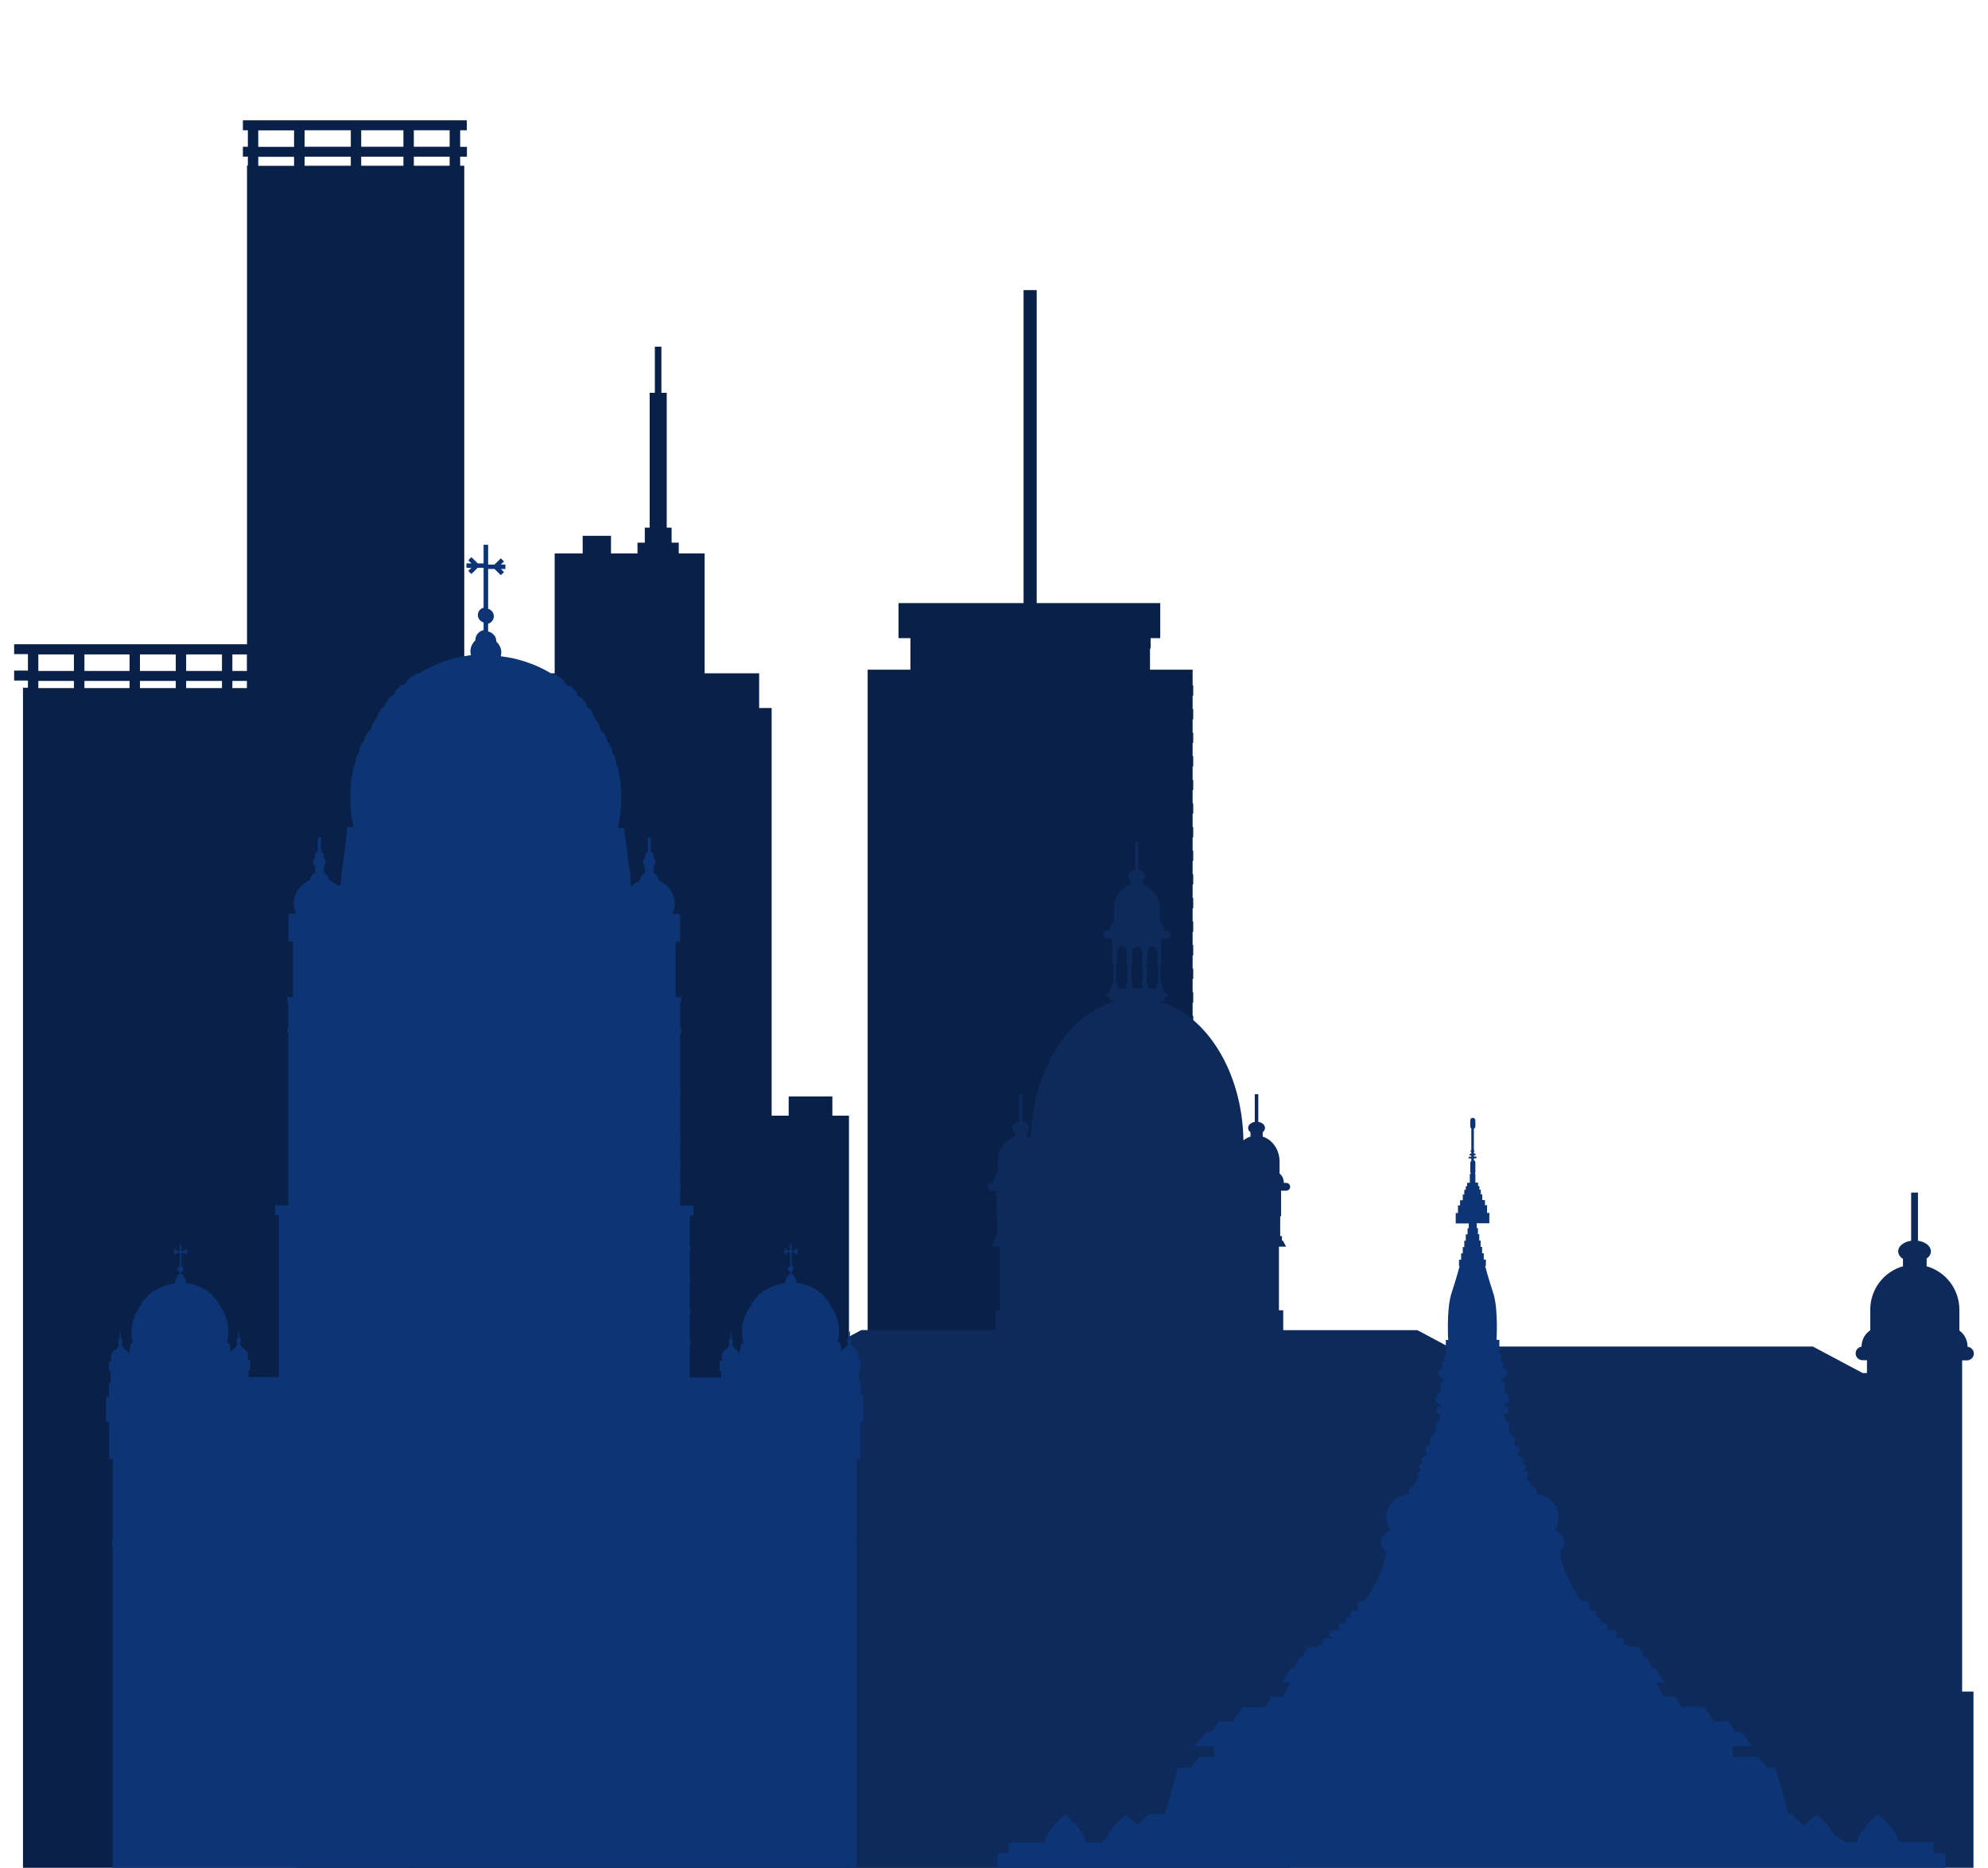 <svg width="281" height="264" viewBox="0 0 281 264" fill="none" xmlns="http://www.w3.org/2000/svg">
<g clip-path="url(#clip0_1282_17669)">
<path d="M65.983 18.408V17H34.333V18.408H35.035V20.742H34.333V22.133H35.035V23.403H34.915V91.059H2V92.449H3.949V94.784H2V96.192H3.949V97.205H3.248V264H65.624V23.421H65.043V22.15H66V20.76H65.043V18.408H66H65.983ZM49.585 22.15V23.421H43.054V22.15H49.585ZM43.054 20.76V18.408H49.585V20.742H43.054V20.76ZM51.056 22.15H57.023V23.421H51.056V22.15ZM51.056 20.76V18.408H57.023V20.742H51.056V20.76ZM36.505 18.425H41.566V20.76H36.505V18.408V18.425ZM36.505 22.167H41.566V23.438H36.505V22.167ZM18.312 94.836H11.934V92.501H18.312V94.836ZM19.782 92.501H24.844V94.836H19.782V92.501ZM18.312 96.243V97.256H11.934V96.243H18.312ZM19.782 96.243H24.844V97.256H19.782V96.243ZM26.314 96.243H31.375V97.256H26.314V96.243ZM26.314 94.836V92.501H31.375V94.836H26.314ZM32.846 92.501H34.898V94.836H32.846V92.501ZM5.386 92.501H10.447V94.836H5.42V92.501H5.386ZM5.386 96.243H10.447V97.256H5.42V96.243H5.386ZM32.846 97.256V96.243H34.898V97.256H32.846ZM63.555 23.421H58.494V22.15H63.555V23.421ZM63.555 20.742H58.494V18.408H63.555V20.742Z" fill="#092148"/>
<path d="M183.597 254.006H185V252.067H168.574V251.809H168.66V250.344H168.574V248.47H168.66V247.005H168.574V245.131H168.66V243.667H168.574V241.793H168.66V240.328H168.574V238.454H168.66V236.989H168.574V235.115H168.66V233.651H168.574V231.777H168.66V230.334H168.574V228.46H168.66V226.995H168.574V225.099H168.66V223.656H168.574V221.782H168.66V220.318H168.574V218.444H168.66V216.979H168.574V215.105H168.66V213.64H168.574V211.766H168.66V210.302H168.574V208.428H168.66V206.963H168.574V205.089H168.66V203.624H168.574V201.772H168.66V200.307H168.574V198.412H168.66V196.969H168.574V195.095H168.66V193.63H168.574V191.756H168.66V190.291H168.574V188.417H168.66V186.953H168.574V185.079H168.66V183.614H168.574V181.74H168.66V180.275H168.574V178.401H168.66V176.958H168.574V175.063H168.66V173.62H168.574V171.724H168.66V170.281H168.574V168.407H168.66V166.942H168.574V165.068H168.66V163.604H168.574V161.73H168.66V160.265H168.574V158.391H168.66V156.926H168.574V155.052H168.66V153.588H168.574V151.714H168.66V150.249H168.574V148.375H168.66V146.91H168.574V145.037H168.66V143.572H168.574V141.698H168.66V140.233H168.574V138.359H168.66V136.916H168.574V135.042H168.66V133.577H168.574V131.703H168.66V130.239H168.574V128.365H168.66V126.9H168.574V125.026H168.66V123.561H168.574V121.688H168.66V120.223H168.574V118.349H168.66V116.884H168.574V115.01H168.66V113.567H168.574V111.672H168.66V110.228H168.574V108.333H168.66V106.868H168.574V104.994H168.66V103.551H168.574V101.677H168.66V100.212H168.574V98.339H168.66V96.874H168.574V94.655H166.178H166.005H162.552V91.661H162.638V90.197H163.998V87.181V87.073V85.242H146.536V74.817V65.792V56.659V47.634V44.188V47.182V41H144.68V47.182V44.188V47.634V56.659V65.792V74.817V85.242H127.002V87.073V87.181V90.197H128.686V91.661V94.655H125.405H125.232H122.642V96.874V98.339V100.212V101.677V103.551V104.994V106.868V108.333V110.228V111.672V113.567V115.01V116.884V118.349V120.223V121.688V123.561V125.026V126.9V128.365V130.239V131.703V133.577V135.042V136.916V138.359V140.233V141.698V143.572V145.037V146.91V148.375V150.249V151.714V153.588V155.052V156.926V158.391V160.265V161.73V163.604V165.068V166.942V168.407V170.281V171.724V173.62V175.063V176.958V178.401V180.275V181.74V183.614V185.079V186.953V188.417V190.291V191.756V193.63V195.095V196.969V198.412V200.307V201.772V203.624V205.089V206.963V208.428V210.302V211.766V213.64V215.105V216.979V218.444V220.318V221.782V223.656V225.099V226.995V228.46V230.334V231.777V233.651V235.115V236.989V238.454V240.328V241.793V243.667V245.131V247.005V248.47V250.344V251.809V252.067H106V254.006H107.619V255.083V255.406H106V257.323H107.619V258.421V258.744H106V260.661H108.936V261.76V264H113.382H113.814H117.591H118.044H121.822H122.253H126.031H126.484H130.261H130.693H134.47H134.924H138.701H139.133H142.91H143.342H147.14H147.572H151.349H151.803H155.558H156.012H159.789H160.221H163.998H164.451H168.229H168.66H172.459H172.891H176.668H177.1H182.28V261.76V260.661H185V258.744H183.597V258.421V257.323H185V255.406H183.597V255.083V254.006Z" fill="#092148"/>
<path d="M277.345 198.533V192.276H278.021C278.555 192.276 279 191.849 279 191.316C279 190.818 278.609 190.409 278.11 190.356C278.11 189.396 277.648 188.56 276.954 188.063V185.129C276.954 182.196 274.996 179.725 272.327 178.979V177.93H272.274C272.683 177.663 272.932 177.272 272.932 176.863C272.932 176.134 272.149 175.512 271.099 175.37V168.562H270.139V175.37C269.089 175.512 268.306 176.134 268.306 176.863C268.306 177.29 268.555 177.663 268.982 177.93V178.979C266.313 179.725 264.355 182.196 264.355 185.129V188.027C263.626 188.507 263.128 189.36 263.128 190.338C262.665 190.409 262.291 190.8 262.291 191.298C262.291 191.831 262.736 192.258 263.27 192.258H263.893V194.071H263.288L256.241 190.32H204.674L200.35 188.009H181.381V185.201H180.776V176.205H181.791L181.328 175.352H181.203V174.712H180.954V171.904H181.079V168.295H181.808C182.111 168.295 182.36 168.046 182.36 167.744C182.36 167.442 182.111 167.193 181.808 167.193H181.47C181.47 166.642 181.239 166.162 180.865 165.877V164.188C180.865 162.5 179.851 161.078 178.481 160.651V160.046H178.463C178.677 159.886 178.801 159.673 178.801 159.424C178.801 158.998 178.392 158.642 177.858 158.571V154.66H177.36V158.571C176.826 158.66 176.417 159.015 176.417 159.424C176.417 159.673 176.541 159.886 176.755 160.046V160.651C176.399 160.758 176.061 160.935 175.758 161.184C175.598 151.46 170.509 143.39 163.765 141.505H164.424L164.797 140.812H165.153V140.51H164.851L164.406 139.71H164.281V139.07H164.032V136.261H164.157V132.653H164.886C165.189 132.653 165.438 132.404 165.438 132.101C165.438 131.799 165.189 131.55 164.886 131.55H164.548C164.548 130.999 164.317 130.519 163.943 130.235V128.546C163.943 126.857 162.929 125.435 161.559 125.009V124.404H161.541C161.754 124.244 161.879 124.031 161.879 123.782C161.879 123.355 161.47 123 160.936 122.929V119H160.438V122.911C159.904 123 159.495 123.355 159.495 123.764C159.495 124.013 159.619 124.226 159.833 124.386V124.991C158.463 125.417 157.448 126.84 157.448 128.528V130.199C157.075 130.484 156.826 130.964 156.826 131.533H156.523C156.221 131.533 155.971 131.781 155.971 132.084C155.971 132.386 156.221 132.635 156.523 132.635H157.235V136.243H157.359V139.052H157.11V139.692H157.021L156.576 140.492H156.274V140.794H156.63L157.003 141.488H157.662C150.989 143.372 145.936 151.283 145.686 160.864C145.508 160.775 145.331 160.686 145.153 160.633V160.029H145.135C145.348 159.869 145.473 159.655 145.473 159.406C145.473 158.98 145.064 158.624 144.53 158.553V154.642H144.032V158.553C143.498 158.642 143.088 158.998 143.088 159.406C143.088 159.655 143.213 159.869 143.427 160.029V160.633C142.056 161.06 141.042 162.482 141.042 164.171V165.842C140.668 166.126 140.419 166.606 140.419 167.175H140.117C139.814 167.175 139.565 167.424 139.565 167.726C139.565 168.028 139.814 168.277 140.117 168.277H140.829V171.886H140.953V174.694H140.704V175.334H140.615L140.152 176.188H141.327V185.183H140.722V187.991H121.753L117.429 190.302H64.421L57.374 194.053H57.054V192.24H57.73C58.264 192.24 58.709 191.813 58.709 191.28C58.709 190.782 58.317 190.374 57.819 190.32C57.819 189.378 57.356 188.543 56.662 188.045V185.112C56.662 182.178 54.705 179.708 52.036 178.961V177.912H51.983C52.392 177.645 52.641 177.254 52.641 176.845C52.641 176.117 51.858 175.494 50.808 175.352V168.544H49.847V175.352C48.797 175.494 48.014 176.117 48.014 176.845C48.014 177.272 48.264 177.645 48.691 177.912V178.961C46.022 179.708 44.064 182.178 44.064 185.112V188.009C43.335 188.489 42.836 189.342 42.836 190.32C42.356 190.391 42 190.782 42 191.28C42 191.813 42.445 192.24 42.979 192.24H43.602V239.1H42V268.964H278.947V239.1H277.345V198.48V198.533ZM159.957 139.07V136.261H160.028V134.537C160.028 134.128 160.349 133.79 160.722 133.79C161.096 133.79 161.416 134.128 161.416 134.537V136.261H161.505V139.07H161.416V139.71H160.046V139.07H159.957ZM163.712 139.07H163.463V139.71H162.288V139.07H162.093V136.261H162.199V134.537C162.199 134.128 162.502 133.79 162.893 133.79C163.285 133.79 163.587 134.128 163.587 134.537V136.261H163.712V139.07ZM157.733 139.07V136.261H157.875V134.537C157.875 134.128 158.178 133.79 158.569 133.79C158.961 133.79 159.263 134.128 159.263 134.537V136.261H159.352V139.07H159.157V139.71H157.982V139.07H157.733Z" fill="#0D2A5A"/>
<path d="M117.654 157.69V154.967H111.478V157.69H109.068V100.075H107.303V95.165H99.599V78.226H95.94V76.703H94.929V74.58H94.24V55.518H93.487V49H92.562V55.518H91.83V74.58H91.141V76.703H90.108V78.226H86.364V75.738H82.361V78.226H78.401V95.165H70.697V100.075H68.932V157.69H67.082V154.967H60.927V157.69H58V264H120V157.69H117.654Z" fill="#092148"/>
<path d="M122 200.772V197.217H121.634V196.746H121.695V196.503H121.634V195.258H121.405V193.602H121.634V192.159H121.237C121.313 191.992 121.359 191.825 121.359 191.627C121.359 191.46 121.329 191.308 121.268 191.172C121.252 191.126 121.222 191.08 121.207 191.05C121.161 190.959 121.1 190.868 121.024 190.792C120.993 190.746 120.962 190.716 120.917 190.67C120.825 190.594 120.734 190.534 120.627 190.473C120.596 190.458 120.566 190.427 120.535 190.427C120.535 190.321 120.474 190.245 120.413 190.169C120.383 190.139 120.367 190.123 120.337 190.108C120.306 190.093 120.291 190.063 120.261 190.047V189.698C120.261 189.698 120.352 189.561 120.352 189.47C120.352 189.379 120.306 189.303 120.245 189.242C120.245 189.212 120.276 189.182 120.276 189.151C120.276 189.09 120.245 189.045 120.215 189.014C120.215 189.014 120.184 188.999 120.184 188.984C120.169 188.984 120.154 188.954 120.139 188.939V188.209H119.986V188.969C119.91 188.999 119.833 189.06 119.833 189.151C119.833 189.182 119.864 189.212 119.879 189.242C119.803 189.303 119.742 189.379 119.742 189.485C119.742 189.577 119.772 189.652 119.833 189.713V190.093C119.696 190.169 119.589 190.29 119.574 190.458C119.284 190.564 119.071 190.792 118.918 191.05L118.765 189.911V189.759H118.415C118.415 189.759 118.415 189.759 118.415 189.744C118.445 189.637 118.46 189.516 118.476 189.409C118.537 189.06 118.582 188.711 118.582 188.346C118.582 188.301 118.582 188.255 118.582 188.209C118.582 188.088 118.582 187.951 118.582 187.83H118.552C118.552 187.83 118.552 187.708 118.552 187.632H118.567C118.567 187.511 118.537 187.374 118.521 187.252H118.506C118.506 187.252 118.476 187.131 118.46 187.055H118.491C118.46 186.933 118.445 186.797 118.399 186.675H118.369C118.369 186.675 118.338 186.554 118.323 186.493H118.353C118.308 186.371 118.277 186.235 118.231 186.113H118.186C118.186 186.113 118.14 185.976 118.109 185.916H118.17C118.125 185.794 118.064 185.657 118.003 185.536H117.957C117.957 185.536 117.881 185.414 117.85 185.354H117.911C117.85 185.232 117.774 185.095 117.697 184.974H117.621C117.621 184.974 117.545 184.852 117.514 184.792H117.575C117.575 184.792 117.53 184.716 117.499 184.67C117.453 184.579 117.408 184.488 117.362 184.412H117.301C117.301 184.412 117.24 184.29 117.194 184.214H117.255C117.255 184.214 117.209 184.138 117.194 184.108C117.179 184.078 117.163 184.047 117.148 184.017C117.148 184.002 117.118 183.971 117.102 183.956C117.072 183.91 117.041 183.88 117.011 183.835H116.95C116.95 183.835 116.874 183.759 116.843 183.713C116.828 183.683 116.812 183.667 116.797 183.637H116.874C116.812 183.546 116.751 183.47 116.69 183.394C116.69 183.394 116.69 183.394 116.675 183.379C116.675 183.379 116.66 183.348 116.645 183.348C116.645 183.348 116.629 183.318 116.614 183.318C116.614 183.318 116.599 183.288 116.584 183.288H116.492C116.492 183.288 116.416 183.212 116.37 183.166C116.355 183.136 116.324 183.121 116.309 183.09H116.401C116.401 183.09 116.324 183.014 116.294 182.969C116.294 182.969 116.294 182.969 116.278 182.969C116.248 182.938 116.217 182.908 116.187 182.878C116.172 182.862 116.141 182.832 116.126 182.817C116.111 182.817 116.095 182.786 116.08 182.786C116.065 182.756 116.034 182.741 116.019 182.726H115.912C115.912 182.726 115.79 182.634 115.744 182.604C115.714 182.589 115.699 182.559 115.683 182.543H115.79C115.79 182.543 115.744 182.498 115.714 182.483C115.683 182.452 115.653 182.437 115.622 182.407C115.577 182.376 115.546 182.346 115.5 182.315C115.5 182.315 115.5 182.315 115.485 182.3C115.424 182.255 115.363 182.209 115.302 182.179H115.149C115.149 182.179 115.058 182.133 114.997 182.103C114.905 182.042 114.799 181.996 114.707 181.951C114.707 181.951 114.692 181.951 114.676 181.951C114.631 181.936 114.6 181.905 114.57 181.89C114.539 181.89 114.524 181.86 114.493 181.845C114.402 181.799 114.31 181.769 114.219 181.738C114.127 181.708 114.036 181.677 113.944 181.632C113.761 181.571 113.578 181.51 113.395 181.465C113.364 181.465 113.319 181.45 113.288 181.434C113.212 181.419 113.12 181.404 113.044 181.389C112.876 181.358 112.708 181.328 112.54 181.298H112.51C112.525 181.237 112.556 181.176 112.556 181.1C112.556 180.994 112.525 180.888 112.479 180.796C112.434 180.705 112.373 180.629 112.296 180.569C112.296 180.569 112.296 180.553 112.296 180.538C112.296 180.417 112.251 180.326 112.174 180.234C112.098 180.143 111.991 180.082 111.884 180.067V179.688C111.884 179.688 111.945 179.642 111.991 179.627C112.022 179.612 112.052 179.596 112.083 179.566C112.144 179.505 112.189 179.414 112.189 179.323C112.189 179.232 112.144 179.141 112.083 179.08C112.052 179.05 112.022 179.05 111.991 179.019C111.961 179.004 111.93 178.974 111.9 178.958V176.984H112.22L112.556 177.287L112.724 177.136L112.556 176.984H112.785V176.771H112.556L112.724 176.619L112.556 176.467L112.22 176.771H111.9V175.844H111.671V176.771H111.366L111.045 176.467L110.877 176.619L111.045 176.771H110.786V176.984H111.045L110.877 177.136L111.045 177.287L111.366 176.984H111.671V178.989C111.503 179.034 111.366 179.156 111.366 179.338C111.366 179.52 111.503 179.627 111.671 179.688V180.098C111.427 180.143 111.244 180.341 111.244 180.584C111.244 180.584 111.244 180.599 111.244 180.614C111.091 180.751 110.984 180.948 110.984 181.161C110.984 181.237 111.015 181.298 111.03 181.358C110.053 181.465 109.153 181.784 108.36 182.255H108.223C108.039 182.376 107.856 182.498 107.689 182.634H107.811C107.719 182.695 107.628 182.756 107.551 182.817H107.46C107.322 182.938 107.2 183.06 107.078 183.197H107.17C107.17 183.197 107.033 183.318 106.971 183.379H106.88C106.773 183.5 106.682 183.637 106.575 183.759H106.651C106.651 183.759 106.544 183.88 106.498 183.956H106.437C106.361 184.078 106.27 184.199 106.209 184.336H106.27C106.27 184.336 106.193 184.457 106.163 184.533H106.102C106.056 184.624 105.995 184.7 105.949 184.792C105.919 184.822 105.903 184.868 105.873 184.913H105.934C105.934 184.913 105.858 185.035 105.827 185.095H105.751C105.675 185.217 105.598 185.354 105.537 185.475H105.598C105.598 185.475 105.522 185.597 105.492 185.657H105.446C105.385 185.779 105.324 185.916 105.278 186.037H105.339C105.339 186.037 105.278 186.159 105.263 186.235H105.217C105.171 186.356 105.125 186.493 105.095 186.614H105.125C105.125 186.614 105.095 186.736 105.08 186.797H105.049C105.019 186.918 104.988 187.055 104.957 187.176H104.988C104.988 187.176 104.957 187.298 104.942 187.374H104.927C104.912 187.495 104.896 187.632 104.881 187.754H104.912C104.912 187.754 104.912 187.784 104.912 187.799C104.912 187.799 104.912 187.799 104.912 187.784C104.912 187.845 104.912 187.89 104.912 187.951H104.896C104.896 188.073 104.896 188.209 104.896 188.331C104.896 188.331 104.896 188.422 104.896 188.468C104.896 188.513 104.896 188.574 104.912 188.62C104.912 188.711 104.912 188.802 104.927 188.908C104.927 188.908 104.927 189.03 104.942 189.09H104.927C104.927 189.09 104.957 189.227 104.957 189.303C104.988 189.501 105.003 189.698 105.049 189.896H104.713V190.047L104.546 191.384C104.546 191.384 104.53 191.354 104.515 191.339C104.5 191.293 104.469 191.247 104.454 191.202C104.408 191.111 104.347 191.035 104.286 190.944C104.256 190.898 104.21 190.868 104.179 190.822C104.088 190.746 103.996 190.685 103.889 190.625C103.859 190.609 103.828 190.579 103.798 190.579C103.798 190.473 103.737 190.382 103.676 190.306C103.661 190.275 103.63 190.26 103.6 190.245C103.569 190.23 103.554 190.199 103.523 190.184V189.835C103.523 189.835 103.615 189.698 103.615 189.607C103.615 189.516 103.569 189.44 103.493 189.379C103.493 189.349 103.523 189.318 103.523 189.288C103.523 189.227 103.493 189.182 103.462 189.151C103.462 189.151 103.447 189.136 103.432 189.121C103.417 189.121 103.401 189.09 103.386 189.075V188.346H103.233V189.106C103.157 189.136 103.081 189.197 103.081 189.288C103.081 189.318 103.111 189.349 103.127 189.379C103.05 189.44 102.989 189.516 102.989 189.622C102.989 189.713 103.02 189.789 103.081 189.85V190.23C102.944 190.306 102.837 190.427 102.821 190.594C102.333 190.792 101.998 191.247 101.998 191.794C101.998 191.977 102.043 192.159 102.12 192.326H101.723V193.769H101.952V194.711H101.113H100.289H99.45H98.626H97.787H97.481V190.215H97.573V189.44H97.481V185.779H97.573V185.004H97.481V181.343H97.573V180.584H97.481V176.923H97.573V176.163H97.481V171.804H98.015V170.421H96.154V168.082H96.2V167.323H96.154V165.135H96.2V164.376H96.154V161.444H96.184V160.669H96.154V157.616V156.856V154.806H96.2V154.031H96.154V151.722V150.947V146.071H96.307V145.418H96.154V141.635H96.307V140.982H95.498V133.114H96.139V129.194H95.055C95.254 128.754 95.376 128.283 95.376 127.767C95.376 127.554 95.345 127.341 95.315 127.129C95.315 127.068 95.284 127.007 95.269 126.931C95.239 126.794 95.193 126.642 95.132 126.506C95.101 126.445 95.086 126.369 95.055 126.308C94.994 126.172 94.918 126.02 94.827 125.898C94.796 125.853 94.766 125.792 94.72 125.746C94.613 125.609 94.506 125.473 94.384 125.336C94.323 125.275 94.247 125.215 94.171 125.139C94.094 125.063 94.003 125.002 93.926 124.941C93.835 124.88 93.759 124.82 93.667 124.759C93.576 124.713 93.499 124.668 93.408 124.622C93.316 124.577 93.225 124.531 93.133 124.485C93.118 124.273 93.041 124.09 92.935 123.908C92.904 123.863 92.889 123.832 92.858 123.787C92.797 123.711 92.752 123.65 92.675 123.589C92.584 123.513 92.492 123.452 92.385 123.407V122.465C92.462 122.389 92.523 122.298 92.569 122.207C92.614 122.1 92.645 121.994 92.645 121.873C92.645 121.736 92.614 121.614 92.553 121.508C92.553 121.508 92.553 121.493 92.538 121.478C92.477 121.371 92.416 121.295 92.324 121.219C92.37 121.143 92.385 121.052 92.385 120.961C92.385 120.84 92.34 120.733 92.279 120.642C92.279 120.627 92.263 120.612 92.248 120.597C92.172 120.505 92.096 120.445 91.989 120.399V118.409H91.561V120.414C91.333 120.505 91.165 120.718 91.165 120.976C91.165 121.068 91.195 121.159 91.226 121.235C91.028 121.387 90.89 121.63 90.89 121.888C90.89 122.131 90.997 122.344 91.165 122.511V123.452C90.753 123.65 90.463 124.06 90.417 124.531C89.99 124.698 89.593 124.956 89.273 125.26H89.151C89.151 124.88 89.12 124.485 89.075 124.106C89.075 124.09 89.075 124.06 89.075 124.045C89.075 124.014 89.075 123.969 89.075 123.939H89.105C89.105 123.939 89.105 123.878 89.105 123.847C89.105 123.832 89.105 123.817 89.105 123.802C89.075 123.483 89.029 123.179 88.983 122.875H88.953C88.937 122.784 88.922 122.693 88.907 122.587L88.266 117.467H88.296L88.235 117.042H87.335C87.472 116.48 87.564 115.888 87.64 115.31C87.64 115.25 87.656 115.204 87.671 115.143C87.747 114.444 87.808 113.731 87.808 113.001C87.808 112.865 87.808 112.743 87.808 112.622C87.808 112.257 87.793 111.892 87.762 111.543C87.762 111.361 87.717 111.179 87.701 110.996H87.732C87.701 110.632 87.656 110.267 87.61 109.918H87.564C87.534 109.735 87.503 109.553 87.457 109.371H87.503C87.442 109.006 87.35 108.642 87.274 108.292H87.198C87.152 108.11 87.106 107.928 87.045 107.746H87.122C87.015 107.381 86.908 107.016 86.771 106.667H86.679C86.618 106.485 86.542 106.302 86.466 106.12H86.572C86.435 105.756 86.267 105.391 86.099 105.042H85.977C85.886 104.859 85.794 104.677 85.687 104.495H85.825C85.642 104.13 85.443 103.766 85.23 103.416H85.062C84.955 103.234 84.848 103.052 84.726 102.869H84.894C84.818 102.763 84.757 102.642 84.68 102.535C84.574 102.277 84.436 102.034 84.299 101.791H84.177C84.177 101.791 84.101 101.639 84.055 101.563C83.994 101.457 83.933 101.35 83.872 101.244H84.024C83.963 101.138 83.902 101.047 83.841 100.94C83.796 100.864 83.75 100.773 83.704 100.697C83.674 100.636 83.628 100.576 83.597 100.515C83.521 100.393 83.445 100.287 83.368 100.165H83.201C83.201 100.165 83.124 100.059 83.078 100.014C82.987 99.892 82.911 99.755 82.804 99.634H82.987C82.819 99.391 82.636 99.163 82.453 98.935C82.438 98.92 82.422 98.905 82.407 98.874C82.377 98.844 82.361 98.798 82.331 98.768C82.3 98.738 82.285 98.707 82.254 98.677C82.254 98.677 82.254 98.677 82.27 98.677C82.239 98.646 82.209 98.616 82.178 98.586C82.178 98.586 82.163 98.555 82.148 98.555H81.919C81.751 98.373 81.583 98.191 81.415 98.008H81.659C81.553 97.902 81.461 97.781 81.354 97.674C81.354 97.659 81.324 97.644 81.309 97.629C81.232 97.553 81.141 97.462 81.064 97.386C81.003 97.325 80.942 97.264 80.881 97.203C80.836 97.158 80.805 97.127 80.759 97.097C80.698 97.036 80.637 96.991 80.576 96.93H80.302C80.118 96.763 79.92 96.626 79.737 96.474C79.707 96.444 79.676 96.413 79.645 96.398H79.951C79.951 96.398 79.813 96.277 79.737 96.216C79.661 96.155 79.569 96.079 79.493 96.019C79.386 95.927 79.264 95.851 79.157 95.76C79.157 95.76 79.142 95.76 79.127 95.745C79.127 95.745 79.096 95.73 79.096 95.715C79.081 95.7 79.05 95.684 79.035 95.669C78.867 95.548 78.684 95.426 78.516 95.32H78.12C78.028 95.259 77.937 95.213 77.845 95.153C77.83 95.153 77.815 95.137 77.784 95.122C77.387 94.879 76.975 94.651 76.548 94.454C76.457 94.408 76.365 94.363 76.274 94.317C75.785 94.089 75.267 93.877 74.748 93.694C74.611 93.649 74.458 93.603 74.321 93.542C73.848 93.391 73.375 93.254 72.886 93.132C72.81 93.117 72.719 93.087 72.642 93.072C72.093 92.95 71.529 92.859 70.949 92.783C70.888 92.783 70.842 92.768 70.781 92.752C70.827 92.585 70.857 92.403 70.857 92.221C70.857 92.069 70.842 91.917 70.811 91.78C70.72 91.355 70.476 90.975 70.155 90.687C70.155 90.656 70.155 90.641 70.155 90.626C70.155 90.444 70.11 90.276 70.049 90.109C70.018 90.018 69.957 89.942 69.896 89.866C69.865 89.821 69.835 89.76 69.789 89.714C69.698 89.608 69.591 89.517 69.469 89.441C69.469 89.441 69.454 89.441 69.438 89.426C69.301 89.35 69.148 89.289 68.996 89.243V88.165C69.103 88.135 69.194 88.089 69.286 88.028C69.301 88.028 69.332 87.998 69.347 87.983C69.423 87.937 69.484 87.876 69.545 87.8C69.591 87.755 69.606 87.709 69.637 87.664C69.667 87.603 69.698 87.557 69.728 87.497C69.774 87.375 69.805 87.254 69.805 87.102C69.805 86.95 69.774 86.828 69.728 86.707C69.713 86.646 69.667 86.6 69.637 86.54C69.606 86.494 69.576 86.433 69.53 86.388C69.469 86.327 69.408 86.266 69.347 86.221C69.316 86.205 69.301 86.19 69.27 86.175C69.179 86.114 69.087 86.069 68.996 86.038V80.418H69.896L70.796 81.299L71.239 80.858L70.796 80.418H71.437V79.795H70.796L71.239 79.355L70.796 78.914L69.896 79.795H68.996V77H68.355V79.628H67.531L66.631 78.747L66.189 79.187L66.631 79.628H65.929V80.251H66.631L66.189 80.691L66.631 81.132L67.531 80.251H68.355V85.886C67.882 86.023 67.546 86.433 67.546 86.935C67.546 87.436 67.897 87.846 68.355 87.983V89.061C67.699 89.213 67.195 89.76 67.195 90.444C67.195 90.474 67.195 90.489 67.195 90.504C66.768 90.899 66.494 91.446 66.494 92.054C66.494 92.251 66.524 92.418 66.57 92.601C63.9 92.92 61.413 93.816 59.246 95.168H58.88C58.377 95.502 57.889 95.867 57.431 96.246H57.721C57.492 96.429 57.278 96.596 57.049 96.793H56.775C56.393 97.127 56.058 97.507 55.707 97.872H55.92C55.752 98.054 55.585 98.221 55.417 98.419H55.203C54.913 98.768 54.654 99.132 54.379 99.497H54.532C54.395 99.679 54.288 99.862 54.15 100.044H53.983C53.754 100.393 53.54 100.758 53.327 101.122H53.449C53.342 101.305 53.235 101.487 53.143 101.669H53.037C52.915 101.928 52.762 102.155 52.64 102.414C52.564 102.52 52.503 102.642 52.426 102.748H52.594C52.472 102.93 52.365 103.112 52.258 103.295H52.091C51.877 103.644 51.679 104.009 51.496 104.373H51.633C51.541 104.556 51.435 104.738 51.343 104.92H51.221C51.053 105.269 50.901 105.634 50.748 105.999H50.855C50.779 106.181 50.718 106.363 50.641 106.545H50.55C50.428 106.91 50.306 107.259 50.199 107.624H50.275C50.214 107.806 50.184 107.989 50.123 108.171H50.046C49.955 108.52 49.878 108.885 49.817 109.249H49.863C49.833 109.432 49.787 109.614 49.756 109.796H49.711C49.65 110.146 49.619 110.51 49.589 110.875H49.619C49.619 110.875 49.619 110.936 49.619 110.966C49.604 111.118 49.573 111.254 49.573 111.406H49.558C49.543 111.756 49.512 112.12 49.512 112.485C49.512 112.606 49.512 112.743 49.512 112.865C49.512 114.262 49.68 115.614 49.985 116.921H49.085L49.039 117.346H49.07L48.429 122.465C48.414 122.556 48.398 122.663 48.383 122.754H48.353C48.307 123.103 48.246 123.468 48.215 123.832H48.246C48.2 124.273 48.169 124.713 48.154 125.154H47.666C47.666 125.154 47.59 125.093 47.559 125.063C47.483 125.002 47.407 124.926 47.315 124.865C47.224 124.804 47.147 124.744 47.056 124.683C46.98 124.637 46.888 124.592 46.796 124.546C46.705 124.501 46.613 124.44 46.522 124.409C46.507 124.197 46.43 123.999 46.323 123.832C46.293 123.802 46.278 123.756 46.247 123.726C46.186 123.65 46.14 123.589 46.064 123.528C46.064 123.528 46.049 123.528 46.033 123.513C45.957 123.452 45.866 123.392 45.774 123.346V122.404C45.85 122.328 45.911 122.237 45.957 122.146C46.003 122.04 46.033 121.933 46.033 121.812C46.033 121.675 46.003 121.554 45.942 121.447C45.942 121.447 45.942 121.432 45.927 121.417C45.866 121.311 45.789 121.219 45.698 121.159C45.744 121.083 45.759 120.992 45.759 120.9C45.759 120.779 45.713 120.673 45.652 120.581C45.652 120.566 45.637 120.551 45.622 120.536C45.545 120.445 45.469 120.384 45.362 120.338V118.333H44.935V120.323C44.706 120.414 44.538 120.627 44.538 120.885C44.538 120.976 44.569 121.068 44.599 121.143C44.401 121.295 44.264 121.538 44.264 121.797C44.264 122.04 44.37 122.252 44.538 122.419V123.361C44.126 123.559 43.836 123.969 43.791 124.44C42.478 124.971 41.533 126.232 41.533 127.706C41.533 128.207 41.655 128.693 41.853 129.134H40.77V133.053H41.41V140.921H40.602V141.575H40.755V145.357H40.602V146.01H40.755V170.361H38.893V171.743H39.427V194.635H35.124V193.678H35.353V192.235H34.957C35.033 192.068 35.079 191.901 35.079 191.703C35.079 191.536 35.033 191.384 34.987 191.247C34.972 191.202 34.941 191.172 34.926 191.126C34.88 191.035 34.819 190.944 34.743 190.868C34.712 190.822 34.682 190.792 34.636 190.761C34.56 190.685 34.453 190.625 34.362 190.579C34.331 190.564 34.301 190.534 34.255 190.518C34.255 190.412 34.194 190.336 34.133 190.26C34.102 190.23 34.087 190.215 34.056 190.184C34.026 190.169 34.011 190.139 33.98 190.123V189.774C33.98 189.774 34.072 189.637 34.072 189.546C34.072 189.455 34.026 189.364 33.95 189.318C33.95 189.288 33.98 189.258 33.98 189.227C33.98 189.166 33.95 189.121 33.919 189.09C33.919 189.09 33.889 189.075 33.873 189.06C33.858 189.06 33.843 189.03 33.828 189.03V188.301H33.675V189.06C33.599 189.09 33.523 189.151 33.523 189.242C33.523 189.273 33.553 189.303 33.568 189.333C33.492 189.394 33.431 189.47 33.431 189.577C33.431 189.668 33.461 189.744 33.523 189.804V190.184C33.385 190.26 33.278 190.382 33.263 190.549C32.973 190.67 32.76 190.883 32.607 191.141L32.454 190.002V189.85H32.103C32.103 189.85 32.103 189.85 32.103 189.835C32.134 189.728 32.149 189.607 32.165 189.485C32.226 189.136 32.271 188.787 32.271 188.422C32.271 188.376 32.271 188.331 32.271 188.285C32.271 188.149 32.271 188.027 32.271 187.906H32.256C32.256 187.906 32.256 187.784 32.256 187.708H32.271C32.271 187.587 32.241 187.45 32.226 187.328H32.21C32.21 187.328 32.18 187.207 32.165 187.131H32.195C32.165 187.009 32.134 186.873 32.103 186.751H32.073C32.073 186.751 32.042 186.63 32.027 186.569H32.058C32.012 186.447 31.982 186.311 31.936 186.189H31.89C31.89 186.189 31.844 186.068 31.814 185.992H31.875C31.829 185.87 31.768 185.733 31.707 185.612H31.661C31.661 185.612 31.585 185.49 31.554 185.43H31.615C31.554 185.293 31.478 185.171 31.402 185.05H31.325C31.325 185.05 31.249 184.928 31.219 184.868H31.28C31.28 184.868 31.234 184.792 31.203 184.746C31.158 184.655 31.112 184.564 31.066 184.488H31.005C31.005 184.488 30.944 184.351 30.898 184.29H30.959C30.959 184.29 30.913 184.214 30.898 184.184C30.883 184.154 30.868 184.123 30.852 184.093C30.852 184.078 30.822 184.047 30.807 184.032C30.776 183.986 30.746 183.956 30.73 183.91H30.669C30.669 183.91 30.608 183.835 30.578 183.804C30.562 183.774 30.547 183.759 30.517 183.728H30.593C30.532 183.637 30.471 183.561 30.395 183.485C30.395 183.485 30.395 183.485 30.379 183.47C30.379 183.47 30.364 183.44 30.349 183.424C30.349 183.424 30.334 183.409 30.318 183.394C30.318 183.394 30.288 183.379 30.288 183.364H30.196C30.196 183.364 30.12 183.288 30.09 183.257C30.059 183.227 30.044 183.212 30.029 183.181H30.12C30.12 183.181 30.044 183.105 30.013 183.06C29.983 183.029 29.952 182.999 29.922 182.969C29.907 182.953 29.876 182.923 29.861 182.908C29.845 182.908 29.83 182.878 29.815 182.878C29.8 182.847 29.769 182.832 29.754 182.817H29.647C29.647 182.817 29.525 182.741 29.479 182.695C29.449 182.68 29.433 182.65 29.418 182.634H29.54C29.54 182.634 29.494 182.589 29.464 182.574C29.433 182.543 29.403 182.528 29.372 182.498C29.327 182.467 29.296 182.437 29.25 182.407C29.25 182.407 29.25 182.407 29.235 182.391C29.174 182.346 29.113 182.3 29.052 182.27H28.899C28.899 182.27 28.808 182.224 28.777 182.194C28.671 182.133 28.564 182.072 28.457 182.012C28.411 181.996 28.381 181.966 28.335 181.936C28.304 181.936 28.289 181.905 28.259 181.89C28.167 181.845 28.091 181.829 27.999 181.784C27.892 181.738 27.801 181.708 27.694 181.678C27.526 181.617 27.343 181.556 27.16 181.51C27.114 181.51 27.084 181.495 27.038 181.48C26.962 181.465 26.87 181.45 26.794 181.434C26.626 181.404 26.458 181.374 26.291 181.343C26.291 181.343 26.26 181.343 26.245 181.343C26.26 181.283 26.291 181.222 26.291 181.146C26.291 181.039 26.26 180.933 26.214 180.842C26.168 180.751 26.107 180.675 26.031 180.614C26.031 180.614 26.031 180.599 26.031 180.584C26.031 180.462 25.985 180.371 25.909 180.28C25.833 180.189 25.726 180.128 25.619 180.113V179.733C25.619 179.733 25.68 179.688 25.726 179.672C25.756 179.657 25.787 179.642 25.817 179.612C25.878 179.551 25.924 179.46 25.924 179.369C25.924 179.277 25.878 179.186 25.817 179.126C25.787 179.095 25.772 179.095 25.741 179.08C25.711 179.065 25.68 179.019 25.634 179.019V177.044H25.955L26.275 177.348L26.443 177.196L26.275 177.044H26.504V176.832H26.275L26.443 176.68L26.275 176.528L25.955 176.832H25.634V175.905H25.405V176.832H25.1L24.78 176.528L24.612 176.68L24.78 176.832H24.521V177.044H24.78L24.612 177.196L24.78 177.348L25.1 177.044H25.405V179.05C25.238 179.095 25.1 179.217 25.1 179.399C25.1 179.581 25.238 179.688 25.405 179.748V180.143C25.161 180.189 24.978 180.386 24.978 180.629C24.978 180.629 24.978 180.645 24.978 180.66C24.826 180.796 24.719 180.994 24.719 181.207C24.719 181.283 24.75 181.343 24.765 181.404C23.788 181.51 22.888 181.829 22.095 182.3H21.957C21.774 182.422 21.591 182.543 21.423 182.68H21.545C21.454 182.741 21.362 182.802 21.286 182.862H21.179C21.042 182.984 20.92 183.121 20.798 183.242H20.889C20.889 183.242 20.752 183.364 20.691 183.424H20.599C20.493 183.546 20.401 183.683 20.294 183.804H20.371C20.371 183.804 20.264 183.926 20.218 183.986H20.142C20.065 184.108 19.974 184.229 19.913 184.366H19.974C19.974 184.366 19.898 184.488 19.867 184.564H19.806C19.76 184.655 19.699 184.731 19.669 184.822C19.638 184.868 19.623 184.898 19.593 184.943H19.654C19.654 184.943 19.577 185.065 19.547 185.126H19.47C19.394 185.247 19.318 185.384 19.257 185.505H19.318C19.318 185.505 19.242 185.627 19.211 185.688H19.165C19.104 185.809 19.058 185.946 18.997 186.068H19.058C19.058 186.068 18.997 186.189 18.982 186.265H18.936C18.891 186.387 18.845 186.523 18.814 186.645H18.845C18.845 186.645 18.814 186.766 18.799 186.827H18.769C18.738 186.949 18.707 187.085 18.677 187.207H18.707C18.707 187.207 18.677 187.328 18.662 187.404H18.646C18.631 187.526 18.616 187.663 18.601 187.784H18.616C18.616 187.784 18.616 187.814 18.616 187.83C18.616 187.83 18.616 187.83 18.616 187.814C18.616 187.875 18.616 187.921 18.616 187.982H18.601C18.601 188.103 18.601 188.225 18.601 188.361C18.601 188.361 18.601 188.452 18.601 188.498C18.601 188.559 18.616 188.62 18.616 188.695C18.616 188.771 18.616 188.863 18.631 188.939C18.631 188.939 18.631 189.06 18.646 189.121C18.646 189.121 18.662 189.242 18.677 189.318C18.707 189.531 18.723 189.728 18.769 189.926H18.433V190.078L18.265 191.415C18.265 191.415 18.25 191.384 18.235 191.354C18.219 191.308 18.189 191.278 18.174 191.232C18.128 191.141 18.067 191.05 17.99 190.974C17.96 190.928 17.929 190.898 17.884 190.853C17.792 190.777 17.701 190.716 17.594 190.67C17.563 190.655 17.533 190.625 17.502 190.609C17.502 190.503 17.441 190.412 17.38 190.336C17.35 190.306 17.334 190.29 17.304 190.275C17.273 190.26 17.258 190.23 17.228 190.215V189.865C17.228 189.865 17.319 189.728 17.319 189.637C17.319 189.546 17.273 189.47 17.197 189.409C17.197 189.379 17.228 189.349 17.228 189.318C17.228 189.258 17.197 189.212 17.166 189.182C17.166 189.182 17.136 189.166 17.121 189.151C17.105 189.151 17.09 189.121 17.075 189.121V188.392H16.922V189.151C16.846 189.182 16.77 189.242 16.77 189.349C16.77 189.379 16.8 189.409 16.816 189.44C16.739 189.501 16.678 189.577 16.678 189.683C16.678 189.774 16.724 189.85 16.77 189.911V190.29C16.633 190.366 16.526 190.488 16.511 190.655C16.022 190.853 15.687 191.308 15.687 191.855C15.687 192.037 15.732 192.22 15.809 192.387H15.412V193.83H15.656V195.486H15.412V196.731H15.351V196.974H15.412V197.445H15V201H15.427V203.521V204.038V204.539H15.412V205.056H15.443V205.086H15.427V205.587H15.412V206.104H15.443V206.24H15.931V217.74H15.839V218.469H15.931V269.98H15V272H45.53V271.954H90.326V272H100.746H121.466V269.98H121.039V218.469H121.054V217.74H121.039V207V206.24H121.558V204.038V203.521V201H121.985L122 200.772Z" fill="#0D3475"/>
<path d="M273.283 261.87V260.38H268.365C267.877 258.166 265.439 256.463 265.439 256.463C265.439 256.463 263.001 258.166 262.514 260.38H260.754L259.631 259.443H259.27C258.443 257.719 256.684 256.485 256.684 256.485C256.684 256.485 255.878 257.059 255.094 257.953H254.84L253.165 256.357H252.783L250.981 249.822H249.752L248.501 248.311H244.897V246.8H247.695L246.084 244.799H245.385L244.24 243.288H224.334H242.247H242.268L240.89 241.287H237.689L236.778 239.776H224.334H235.167H235.188L234.086 237.775H224.334H235.167H235.188L234.086 235.774H233.598L232.814 234.285H232.432L231.69 232.773H230.397C230.397 232.773 230.333 232.688 230.291 232.646C230.291 232.646 230.291 232.646 230.27 232.624C230.164 232.539 230.058 232.475 229.909 232.475H229.295C229.295 232.475 229.295 232.454 229.316 232.433C229.422 232.326 229.507 232.199 229.507 232.05C229.507 231.73 229.252 231.496 228.934 231.496H228.129C228.129 231.496 228.129 231.496 228.107 231.475C228.192 231.475 228.235 231.411 228.319 231.369C228.341 231.369 228.362 231.369 228.383 231.326C228.489 231.22 228.574 231.092 228.574 230.943C228.574 230.624 228.319 230.368 228.023 230.368H227.026C227.026 230.368 227.026 230.368 227.005 230.347C227.111 230.24 227.196 230.091 227.196 229.942C227.196 229.623 226.941 229.389 226.645 229.389H226.157C226.157 229.389 226.263 229.198 226.263 229.07C226.263 228.751 226.009 228.516 225.712 228.516H225.479C225.479 228.516 225.606 228.304 225.606 228.155C225.606 227.835 225.352 227.601 225.055 227.601H224.737C224.737 227.601 224.779 227.559 224.779 227.516C224.779 227.367 224.673 227.239 224.546 227.154C224.588 227.112 224.588 227.048 224.61 226.984C224.61 226.984 224.61 226.963 224.61 226.941C224.61 226.899 224.652 226.877 224.652 226.856C224.652 226.558 224.44 226.303 224.164 226.303H223.592C221.981 224.068 220.688 221.578 220.497 219.215C220.497 219.215 220.539 219.151 220.56 219.13C220.603 219.087 220.624 219.045 220.666 219.002C220.921 218.725 221.09 218.364 221.09 217.959C221.09 217.512 220.9 217.108 220.582 216.81C220.455 216.682 220.306 216.576 220.137 216.512C220.094 216.512 220.052 216.469 220.009 216.469C219.946 216.448 219.882 216.405 219.819 216.384C219.819 216.384 219.797 216.342 219.776 216.342C219.84 216.235 219.882 216.107 219.946 215.98C219.988 215.895 220.031 215.831 220.052 215.746C220.115 215.575 220.179 215.405 220.2 215.235C220.2 215.171 220.2 215.107 220.221 215.043C220.243 214.873 220.306 214.703 220.306 214.511C220.306 213.128 219.458 211.957 218.271 211.446C218.229 211.446 218.207 211.425 218.165 211.403C218.017 211.34 217.868 211.297 217.699 211.254C217.614 211.254 217.529 211.233 217.444 211.212C217.359 211.212 217.296 211.169 217.211 211.169C217.211 211.105 217.211 211.042 217.211 210.978C217.211 210.573 216.957 210.233 216.596 210.084C216.575 210.084 216.554 210.084 216.533 210.063C216.469 210.063 216.427 210.02 216.363 209.999C216.363 209.956 216.405 209.892 216.405 209.85C216.405 209.658 216.321 209.53 216.193 209.403C216.172 209.381 216.151 209.381 216.109 209.36C216.045 209.318 216.003 209.254 215.918 209.232L215.748 208.743C215.875 208.636 215.96 208.509 215.96 208.338C215.96 208.189 215.875 208.062 215.748 207.977C215.748 207.977 215.706 207.977 215.685 207.955C215.6 207.891 215.515 207.849 215.409 207.828V207.785C215.409 207.785 215.452 207.742 215.473 207.721C215.473 207.721 215.473 207.721 215.494 207.7C215.6 207.615 215.685 207.487 215.685 207.338C215.685 207.04 215.409 206.806 215.091 206.806H215.028C215.028 206.806 215.07 206.742 215.112 206.721C215.112 206.721 215.112 206.721 215.134 206.7C215.24 206.614 215.324 206.487 215.324 206.338C215.324 206.04 215.07 205.806 214.752 205.806H214.667L214.476 205.295C214.476 205.295 214.54 205.231 214.582 205.21C214.582 205.21 214.582 205.21 214.604 205.21C214.71 205.124 214.773 204.997 214.773 204.848C214.773 204.55 214.54 204.316 214.243 204.316H214.116L213.968 203.932C214.095 203.805 214.158 203.656 214.158 203.464C214.158 203.273 214.074 203.124 213.946 202.996C213.946 202.996 213.904 202.996 213.862 202.953C213.777 202.89 213.692 202.826 213.565 202.804L213.204 201.825C213.204 201.825 213.353 201.591 213.353 201.442C213.353 201.272 213.268 201.144 213.162 201.038C213.162 201.038 213.12 201.038 213.098 200.995C213.035 200.953 212.971 200.889 212.865 200.867L212.484 199.825H212.844C213.077 199.825 213.247 199.59 213.247 199.292C213.247 198.994 213.056 198.76 212.844 198.76H212.611V198.335H212.95C213.183 198.335 213.353 198.1 213.353 197.802C213.353 197.653 213.289 197.526 213.204 197.419C213.162 197.377 213.141 197.334 213.098 197.313V196.866H212.632V195.376H212.272V194.737H212.632V194.567H212.717C212.929 194.567 213.098 194.333 213.098 194.056C213.098 193.78 212.929 193.546 212.717 193.546H212.632V193.375H212.441V192.375H212.123V191.374H211.848V190.736H211.932V189.374H211.53C211.53 189.374 211.805 184.989 211.063 182.754C210.321 180.519 209.919 178.923 209.919 178.923H210.025V178.029H209.728V177.135H209.495V176.241H209.283V175.347H209.092V174.453H208.901V173.58H208.731V172.899H210.512V171.431H210.194V170.345H209.897V169.621H209.516V168.813H209.304V168.153H209.113V167.642H208.922V167.152H208.541V165.897H208.456C208.456 165.897 208.541 165.748 208.541 165.663V164.322C208.541 164.173 208.456 164.045 208.329 163.981V163.726H208.562C208.562 163.726 208.731 163.662 208.731 163.598C208.731 163.534 208.647 163.47 208.562 163.47H208.329V163.3H208.456C208.456 163.3 208.583 163.236 208.583 163.172C208.583 163.108 208.519 163.044 208.456 163.044H208.329V162.81C208.329 162.81 208.413 162.746 208.413 162.683C208.413 162.619 208.371 162.555 208.329 162.555V159.532C208.456 159.469 208.541 159.341 208.541 159.213V158.362C208.541 158.149 208.371 158 208.18 158C208.18 158 208.138 158 208.117 158C207.947 158.043 207.82 158.17 207.82 158.362V159.213C207.82 159.32 207.883 159.426 207.968 159.49V162.576H207.947C207.947 162.576 207.862 162.64 207.862 162.704C207.862 162.768 207.905 162.832 207.947 162.832H207.968V163.066H207.841C207.841 163.066 207.714 163.13 207.714 163.193C207.714 163.257 207.777 163.321 207.841 163.321H207.968V163.491H207.735C207.735 163.491 207.565 163.555 207.565 163.619C207.565 163.683 207.65 163.747 207.735 163.747H207.968V164.066C207.968 164.066 207.82 164.236 207.82 164.343V165.684C207.82 165.684 207.862 165.854 207.926 165.918H207.756V167.174H207.375V167.663H207.184V168.174H206.972V168.834H206.76V169.643H206.378V170.366H206.081V171.452H205.763V172.921H207.608V173.602H207.438V174.474H207.184V175.368H206.972V176.262H206.76V177.156H206.527V178.05H206.23V178.944H206.315C206.315 178.944 205.912 180.541 205.17 182.775C204.428 185.01 204.704 189.395 204.704 189.395H204.364V190.757H204.449V191.396H204.174V192.396H203.856V193.397H203.644V193.567C203.432 193.567 203.262 193.801 203.262 194.078C203.262 194.354 203.432 194.588 203.644 194.588V194.759H204.004V195.397H203.644V196.887H203.177V197.377C203.029 197.462 202.902 197.611 202.902 197.845C202.902 198.143 203.092 198.377 203.304 198.377H203.644V198.803H203.41C203.177 198.803 203.008 199.037 203.008 199.335C203.008 199.633 203.198 199.867 203.41 199.867H203.707L203.304 200.953C203.071 201.038 202.902 201.208 202.902 201.463C202.902 201.57 202.965 201.676 203.029 201.761L202.626 202.868C202.35 202.932 202.117 203.166 202.117 203.464C202.117 203.613 202.202 203.741 202.266 203.847L202.096 204.316H202.011C201.714 204.316 201.481 204.55 201.481 204.848C201.481 205.039 201.587 205.167 201.736 205.273L201.545 205.827H201.524C201.206 205.827 200.951 206.061 200.951 206.359C200.951 206.529 201.057 206.678 201.206 206.763V206.827H201.184C200.845 206.827 200.591 207.061 200.591 207.359C200.591 207.53 200.697 207.679 200.866 207.764L200.824 207.891C200.57 207.955 200.358 208.126 200.358 208.36C200.358 208.509 200.421 208.615 200.527 208.722L200.315 209.318C200.103 209.424 199.913 209.594 199.913 209.871C199.913 209.935 199.955 209.977 199.976 210.02C199.489 210.084 199.107 210.467 199.107 210.978C199.107 211.042 199.128 211.105 199.149 211.169C197.39 211.254 195.969 212.702 195.969 214.49C195.969 215.192 196.181 215.831 196.563 216.384C195.8 216.512 195.185 217.15 195.185 217.959C195.185 218.513 195.482 218.981 195.906 219.279C195.694 221.62 194.443 224.068 192.853 226.303H192.302C192.048 226.303 191.814 226.558 191.814 226.856C191.814 226.856 191.814 226.899 191.814 226.92C191.814 226.92 191.814 226.941 191.814 226.963C191.814 227.133 191.878 227.282 192.005 227.41C192.005 227.41 192.005 227.431 191.984 227.452C191.942 227.516 191.899 227.559 191.857 227.622H191.39C191.072 227.622 190.839 227.878 190.839 228.176C190.839 228.304 190.903 228.431 190.988 228.538H190.733C190.415 228.538 190.182 228.793 190.182 229.091C190.182 229.219 190.246 229.304 190.309 229.41H189.801C189.483 229.41 189.249 229.666 189.249 229.964C189.249 230.134 189.334 230.262 189.44 230.368C189.44 230.368 189.44 230.368 189.419 230.389H188.423C188.105 230.389 187.871 230.645 187.871 230.964C187.871 231.241 188.083 231.432 188.338 231.496C188.338 231.496 188.317 231.518 188.295 231.539H187.49C187.172 231.539 186.939 231.794 186.939 232.092C186.939 232.284 187.045 232.433 187.193 232.518H186.557C186.345 232.518 186.197 232.646 186.112 232.816H184.798L184.056 234.327H183.674L182.89 235.817H182.402L181.3 237.818H208.159H182.402L181.3 239.819H208.159H179.731L178.819 241.33H175.618L174.24 243.331H208.18H172.29L171.145 244.842H170.446L168.835 246.843H171.612V248.354H169.492L168.241 249.865H166.503L164.701 256.399H162.411L160.736 257.996C159.952 257.102 159.146 256.527 159.146 256.527C159.146 256.527 157.111 257.932 156.391 259.848L155.691 260.444H153.486C152.999 258.23 150.561 256.527 150.561 256.527C150.561 256.527 148.123 258.23 147.635 260.444H142.59V261.933H141V269H275V261.933H273.41L273.283 261.87Z" fill="#0D3475"/>
</g>
<defs>
<clipPath id="clip0_1282_17669">
<rect width="281" height="264" fill="white"/>
</clipPath>
</defs>
</svg>
